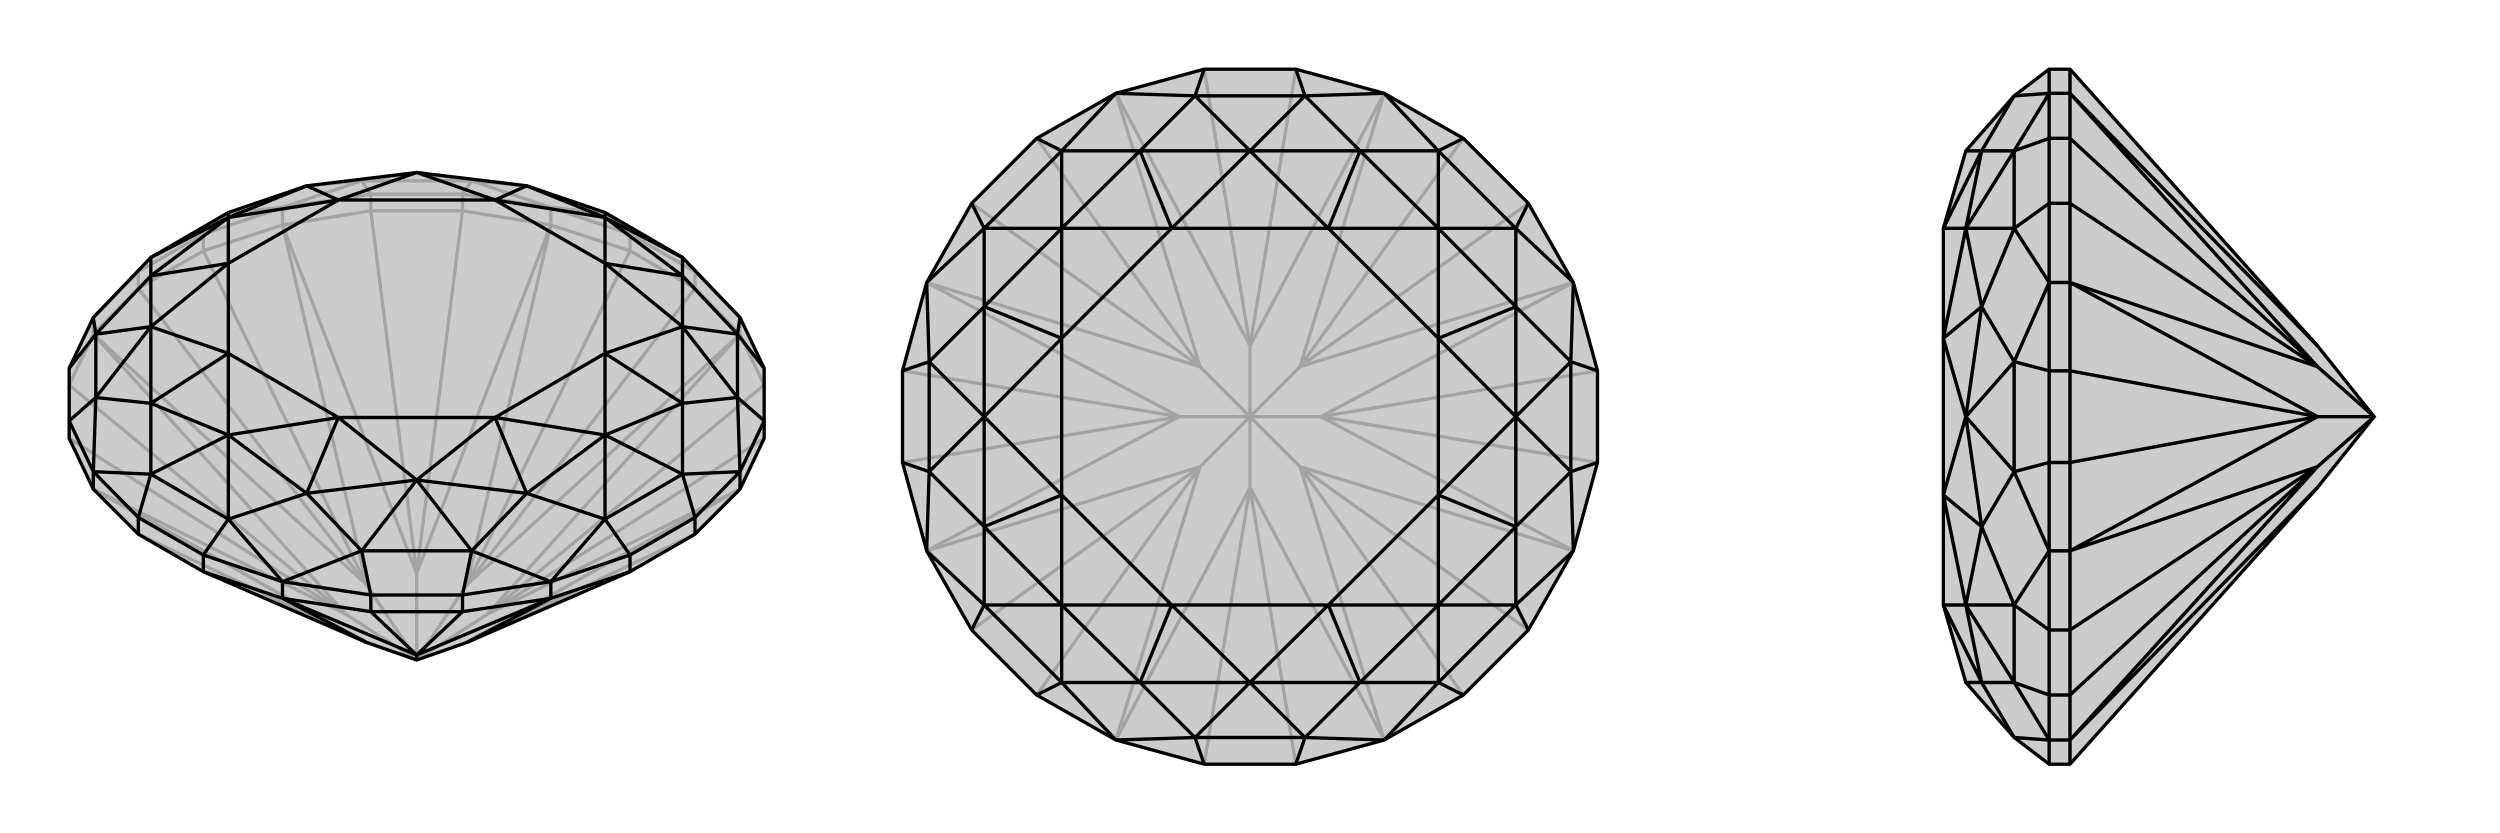 <svg xmlns="http://www.w3.org/2000/svg" viewBox="0 0 3000 1000">
    <g stroke="currentColor" stroke-width="4" fill="none" transform="translate(0 7)">
        <path fill="currentColor" stroke="none" fill-opacity=".2" d="M834,634L756,679L560,764L500,785L440,764L244,679L166,634L112,580L83,519L83,498L83,435L112,374L181,302L274,248L368,216L500,200L632,216L726,248L819,302L888,374L917,435L917,498L917,519L888,580z" />
<path stroke-opacity=".2" d="M888,394L917,455M888,394L834,339M888,394L888,374M661,263L756,294M661,263L555,246M661,263L661,242M339,263L445,246M339,263L244,294M339,263L339,242M112,394L166,339M112,394L83,455M112,394L112,374M888,580L560,764M888,580L585,730M888,394L585,730M888,394L560,695M500,785L585,730M661,263L560,695M661,263L500,681M500,785L560,695M339,263L500,681M339,263L440,695M500,785L500,681M112,394L440,695M112,394L415,730M500,785L440,695M112,580L415,730M112,580L440,764M500,785L415,730M166,634L440,764M834,634L560,764M917,519L585,730M917,455L585,730M834,339L560,695M756,294L560,695M555,246L500,681M445,246L500,681M244,294L440,695M166,339L440,695M83,455L415,730M83,519L415,730M834,339L834,319M756,294L756,274M834,339L756,294M555,246L555,226M445,246L445,226M555,246L445,246M244,294L244,274M166,339L166,319M244,294L166,339M834,319L756,274M244,274L166,319M445,226L555,226M834,319L888,374M834,319L819,302M166,319L112,374M166,319L181,302M244,274L339,242M244,274L274,248M339,242L445,226M445,226L434,210M661,242L555,226M555,226L566,210M756,274L661,242M756,274L726,248M339,242L274,248M339,242L434,210M661,242L566,210M661,242L726,248M434,210L566,210M434,210L368,216M434,210L500,200M566,210L632,216M566,210L500,200" />
<path d="M834,634L756,679L560,764L500,785L440,764L244,679L166,634L112,580L83,519L83,498L83,435L112,374L181,302L274,248L368,216L500,200L632,216L726,248L819,302L888,374L917,435L917,498L917,519L888,580z" />
<path d="M339,711L244,679M339,711L445,727M339,711L339,691M661,711L555,727M661,711L756,679M661,711L661,691M888,580L888,559M112,580L112,559M339,711L440,764M339,711L500,779M661,711L500,779M661,711L560,764M500,785L500,779M445,727L500,779M555,727L500,779M244,679L244,659M166,634L166,614M445,727L445,707M555,727L555,707M445,727L555,727M756,679L756,659M834,634L834,614M756,659L834,614M555,707L445,707M244,659L166,614M917,435L885,394M888,559L917,498M917,498L885,470M834,614L888,559M834,614L819,562M756,659L661,691M756,659L726,616M661,691L555,707M555,707L566,654M339,691L445,707M445,707L434,654M244,659L339,691M244,659L274,616M166,614L112,559M166,614L181,562M112,559L83,498M83,498L115,470M83,435L115,394M888,374L885,394M888,559L885,470M888,559L819,562M661,691L726,616M661,691L566,654M339,691L434,654M339,691L274,616M112,559L181,562M112,559L115,470M112,374L115,394M885,394L885,470M819,562L726,616M566,654L434,654M274,616L181,562M115,470L115,394M819,302L819,324M819,302L726,254M885,394L819,324M885,394L819,385M885,470L819,477M885,470L819,385M819,562L819,477M819,562L726,515M726,616L632,585M726,616L726,515M566,654L632,585M566,654L500,569M434,654L368,585M434,654L500,569M274,616L368,585M274,616L274,515M181,562L181,477M181,562L274,515M115,470L181,477M115,470L181,385M115,394L181,324M115,394L181,385M181,302L181,324M181,302L274,254M274,248L274,254M726,248L726,254M819,324L726,254M819,324L819,385M819,324L726,309M819,477L819,385M819,477L726,515M819,477L726,417M632,585L726,515M632,585L500,569M632,585L594,494M368,585L500,569M368,585L274,515M368,585L406,494M181,477L274,515M181,477L181,385M181,477L274,417M181,324L181,385M181,324L274,254M181,324L274,309M368,216L274,254M368,216L406,233M632,216L726,254M632,216L594,233M726,254L726,309M726,254L594,233M819,385L726,309M819,385L726,417M726,417L726,515M726,515L594,494M500,569L594,494M500,569L406,494M406,494L274,515M274,515L274,417M181,385L274,417M181,385L274,309M274,309L274,254M274,254L406,233M500,200L406,233M500,200L594,233M726,309L594,233M726,309L726,417M726,417L594,494M594,494L406,494M406,494L274,417M274,417L274,309M274,309L406,233M406,233L594,233" />
    </g>
    <g stroke="currentColor" stroke-width="4" fill="none" transform="translate(1000 0)">
        <path fill="currentColor" stroke="none" fill-opacity=".2" d="M445,83L339,112L244,166L166,244L112,339L83,445L83,555L112,661L166,756L244,834L339,888L445,917L555,917L661,888L756,834L834,756L888,661L917,555L917,445L888,339L834,244L756,166L661,112L555,83z" />
<path stroke-opacity=".2" d="M661,888L500,585M661,888L560,560M888,661L560,560M888,661L585,500M500,500L560,560M888,339L585,500M888,339L560,440M500,500L585,500M661,112L560,440M661,112L500,415M500,500L560,440M339,112L500,415M339,112L440,440M500,500L500,415M112,339L440,440M112,339L415,500M500,500L440,440M112,661L415,500M112,661L440,560M500,500L415,500M339,888L440,560M339,888L500,585M500,500L500,585M500,500L440,560M555,917L500,585M445,917L500,585M756,834L560,560M834,756L560,560M917,555L585,500M917,445L585,500M834,244L560,440M756,166L560,440M555,83L500,415M445,83L500,415M244,166L440,440M166,244L440,440M83,445L415,500M83,555L415,500M166,756L440,560M244,834L440,560" />
<path d="M445,83L339,112L244,166L166,244L112,339L83,445L83,555L112,661L166,756L244,834L339,888L445,917L555,917L661,888L756,834L834,756L888,661L917,555L917,445L888,339L834,244L756,166L661,112L555,83z" />
<path d="M555,83L566,115M756,166L726,181M834,244L819,274M917,445L885,434M917,555L885,566M834,756L819,726M756,834L726,819M555,917L566,885M445,917L434,885M244,834L274,819M166,756L181,726M83,555L115,566M83,445L115,434M166,244L181,274M244,166L274,181M445,83L434,115M661,112L566,115M661,112L726,181M888,339L819,274M888,339L885,434M888,661L885,566M888,661L819,726M661,888L726,819M661,888L566,885M339,888L434,885M339,888L274,819M112,661L181,726M112,661L115,566M112,339L115,434M112,339L181,274M339,112L274,181M339,112L434,115M566,115L434,115M726,181L819,274M885,434L885,566M819,726L726,819M566,885L434,885M274,819L181,726M115,566L115,434M181,274L274,181M566,115L632,181M566,115L500,181M726,181L632,181M726,181L726,274M819,274L819,368M819,274L726,274M885,434L819,368M885,434L819,500M885,566L819,632M885,566L819,500M819,726L819,632M819,726L726,726M726,819L632,819M726,819L726,726M566,885L632,819M566,885L500,819M434,885L368,819M434,885L500,819M274,819L368,819M274,819L274,726M181,726L181,632M181,726L274,726M115,566L181,632M115,566L181,500M115,434L181,368M115,434L181,500M181,274L181,368M181,274L274,274M274,181L368,181M274,181L274,274M434,115L368,181M434,115L500,181M632,181L500,181M632,181L726,274M632,181L594,274M819,368L726,274M819,368L819,500M819,368L726,406M819,632L819,500M819,632L726,726M819,632L726,594M632,819L726,726M632,819L500,819M632,819L594,726M368,819L500,819M368,819L274,726M368,819L406,726M181,632L274,726M181,632L181,500M181,632L274,594M181,368L181,500M181,368L274,274M181,368L274,406M368,181L274,274M368,181L500,181M368,181L406,274M500,181L594,274M500,181L406,274M726,274L594,274M726,274L726,406M726,406L819,500M819,500L726,594M726,726L726,594M726,726L594,726M594,726L500,819M500,819L406,726M274,726L406,726M274,726L274,594M274,594L181,500M181,500L274,406M274,274L274,406M274,274L406,274M594,274L406,274M594,274L726,406M726,406L726,594M726,594L594,726M594,726L406,726M406,726L274,594M274,594L274,406M274,406L406,274" />
    </g>
    <g stroke="currentColor" stroke-width="4" fill="none" transform="translate(2000 0)">
        <path fill="currentColor" stroke="none" fill-opacity=".2" d="M781,585L484,917L459,917L417,885L359,819L332,726L332,594L332,406L332,274L359,181L417,115L459,83L484,83L781,415L849,500z" />
<path stroke-opacity=".2" d="M484,112L484,83M484,112L484,166M484,112L459,112M484,339L484,244M484,339L484,445M484,339L459,339M484,661L484,555M484,661L484,756M484,661L459,661M484,888L484,834M484,888L484,917M484,888L459,888M484,112L781,415M484,112L781,440M484,339L781,440M484,339L781,500M849,500L781,440M484,661L781,500M484,661L781,560M849,500L781,500M484,888L781,560M484,888L781,585M849,500L781,560M484,166L781,440M484,244L781,440M484,445L781,500M484,555L781,500M484,756L781,560M484,834L781,560M484,166L459,166M484,244L459,244M484,166L484,244M484,445L459,445M484,555L459,555M484,445L484,555M484,756L459,756M484,834L459,834M484,756L484,834M459,834L459,756M459,445L459,555M459,244L459,166M459,917L459,888M459,888L459,834M459,834L417,819M459,661L459,756M459,756L417,726M459,555L459,661M459,555L417,566M459,445L459,339M459,445L417,434M459,339L459,244M459,244L417,274M459,112L459,166M459,166L417,181M459,83L459,112M459,888L417,885M459,888L417,819M459,661L417,726M459,661L417,566M459,339L417,434M459,339L417,274M459,112L417,181M459,112L417,115M417,819L417,726M417,566L417,434M417,274L417,181M417,885L378,819M417,819L378,819M417,819L359,726M417,726L378,632M417,726L359,726M417,566L378,632M417,566L359,500M417,434L378,368M417,434L359,500M417,274L378,368M417,274L359,274M417,181L378,181M417,181L359,274M417,115L378,181M378,819L359,819M378,819L359,726M378,819L332,726M378,632L359,726M378,632L359,500M378,632L332,594M378,368L359,500M378,368L359,274M378,368L332,406M378,181L359,274M378,181L359,181M378,181L332,274M359,726L332,726M359,726L332,594M332,594L359,500M359,500L332,406M359,274L332,406M359,274L332,274" />
<path d="M781,585L484,917L459,917L417,885L359,819L332,726L332,594L332,406L332,274L359,181L417,115L459,83L484,83L781,415L849,500z" />
<path d="M484,888L484,917M484,888L484,834M484,888L459,888M484,661L484,756M484,661L484,555M484,661L459,661M484,339L484,445M484,339L484,244M484,339L459,339M484,112L484,166M484,112L484,83M484,112L459,112M484,888L781,585M484,888L781,560M484,661L781,560M484,661L781,500M849,500L781,560M484,339L781,500M484,339L781,440M849,500L781,500M484,112L781,440M484,112L781,415M849,500L781,440M484,834L781,560M484,756L781,560M484,555L781,500M484,445L781,500M484,244L781,440M484,166L781,440M484,834L459,834M484,756L459,756M484,834L484,756M484,555L459,555M484,445L459,445M484,555L484,445M484,244L459,244M484,166L459,166M484,244L484,166M459,166L459,244M459,555L459,445M459,756L459,834M459,83L459,112M459,112L459,166M459,166L417,181M459,339L459,244M459,244L417,274M459,445L459,339M459,445L417,434M459,555L459,661M459,555L417,566M459,661L459,756M459,756L417,726M459,888L459,834M459,834L417,819M459,917L459,888M459,112L417,115M459,112L417,181M459,339L417,274M459,339L417,434M459,661L417,566M459,661L417,726M459,888L417,819M459,888L417,885M417,181L417,274M417,434L417,566M417,726L417,819M417,115L378,181M417,181L378,181M417,181L359,274M417,274L378,368M417,274L359,274M417,434L378,368M417,434L359,500M417,566L378,632M417,566L359,500M417,726L378,632M417,726L359,726M417,819L378,819M417,819L359,726M417,885L378,819M378,181L359,181M378,181L359,274M378,181L332,274M378,368L359,274M378,368L359,500M378,368L332,406M378,632L359,500M378,632L359,726M378,632L332,594M378,819L359,726M378,819L359,819M378,819L332,726M359,274L332,274M359,274L332,406M332,406L359,500M359,500L332,594M359,726L332,594M359,726L332,726" />
    </g>
</svg>